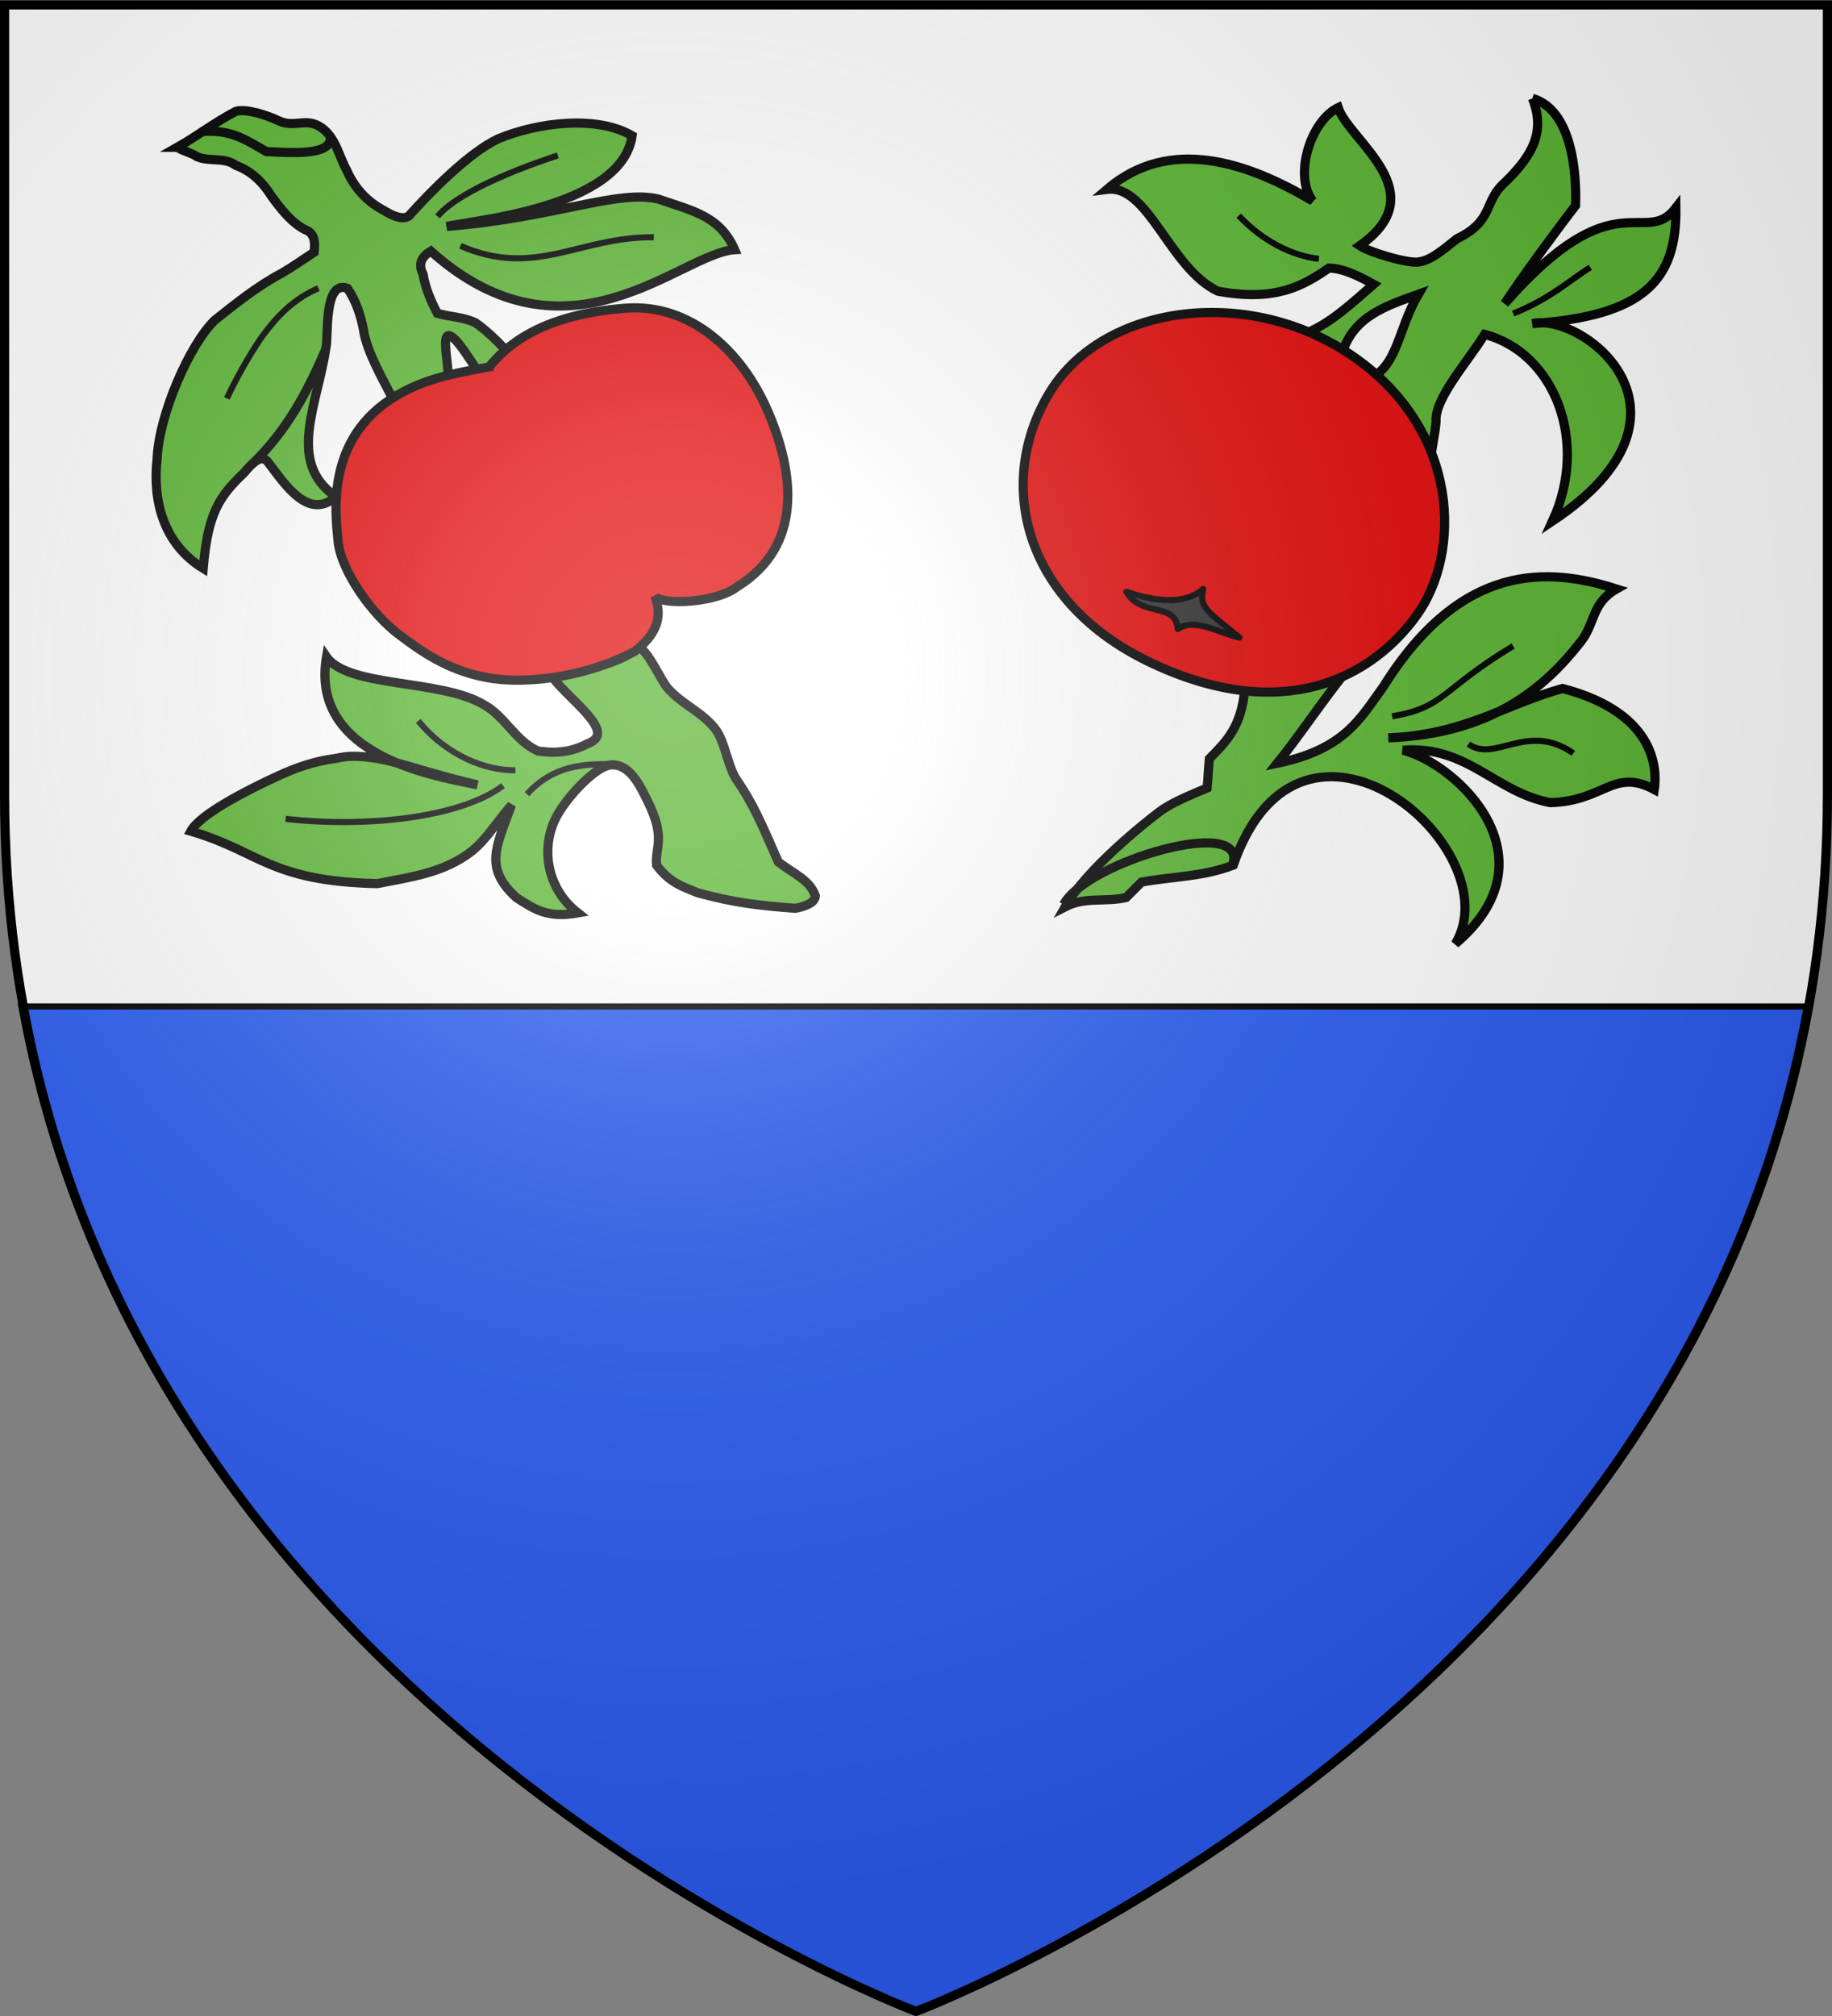 <svg xmlns="http://www.w3.org/2000/svg" xmlns:xlink="http://www.w3.org/1999/xlink" width="600" height="660" viewBox="-300 -300 600 660"><rect x="-300" y="-300" width="600" height="660" fill="#808080" stroke="none"/><defs><radialGradient id="b" cx="-80" cy="-80" r="405" gradientUnits="userSpaceOnUse"><stop offset="0" style="stop-color:#fff;stop-opacity:.31"/><stop offset=".19" style="stop-color:#fff;stop-opacity:.25"/><stop offset=".6" style="stop-color:#6b6b6b;stop-opacity:.125"/><stop offset="1" style="stop-color:#000;stop-opacity:.125"/></radialGradient><path id="a" d="M-298.5-298.5h597V-40C298.5 246.2 0 358.39 0 358.39S-298.5 246.2-298.5-40z"/></defs><path d="M-299.5-298.102v258.5c0 24.793 2.252 48.279 6.344 70.5h584.344c4.091-22.22 6.312-45.707 6.312-70.5v-258.5z" style="fill:#fff;fill-rule:evenodd;stroke:none"/><path d="M-293 29.5C-250.38 264.527-.656 358.375-.656 358.375S249.099 264.527 291.719 29.5z" style="fill:#2b5df2;fill-opacity:1;fill-rule:evenodd;stroke:#000;stroke-width:2;stroke-linecap:butt;stroke-linejoin:miter;stroke-miterlimit:4;stroke-dasharray:none;stroke-opacity:1"/><path d="M-3299.5-299.5h600v330h-600z" style="fill:#00f;fill-rule:evenodd;stroke:#000;stroke-width:1px;stroke-linecap:butt;stroke-linejoin:miter;stroke-opacity:1"/><path d="M-3298.5-298.5h597V-40c0 286.2-298.5 398.39-298.5 398.39S-3298.5 246.2-3298.5-40z" style="fill:none;stroke:#000;stroke-width:3"/><g style="stroke:#000"><g style="stroke:#000;stroke-width:3;stroke-miterlimit:4;stroke-dasharray:none"><path d="M113.78 406.23c6.256-3.532 12.847-8.567 19.209-11.79 3.468-.982 10.311 1.404 13.53 2.893 5.656 2.917 9.279-1.19 14.536 2.512 4.696 3.352 5.58 9.243 8.262 14.009 2.394 5.589 6.71 10.3 12.144 13.052 2.171 1.395 5.969 3.32 8.1 1.841 6.811-7.642 19.645-20.76 29.324-25.308 13.093-5.432 32.343-7.74 43.85-1.002-3.36 23.656-52.563 27.759-60.709 29.699 35.784-2.919 55.905-12.2 69.386-8.943 10.885 3.825 20.051 5.39 24.903 16.56-17.541 1.07-54.622 40.624-99.53.466-3.028 1.833-4.238 4.229-2.53 7.53.74 4.565 2.557 8.749 4.674 12.827 4.115 1.182 8.77 1.242 12.547 3.128 4.281 2.918 10.652 9.225 13.524 13.48-1.528 4.86-7.45 6.58-10.218 6.111-4.15-5.632-9.826-15.991-12.386-15.41-2.351 1.04 1.646 15.006-.62 15.674-5.177 2.363-11.87 3.337-17.046 5.7-3.195-6.253-9.002-16.12-9.976-23.239-.933-4.863-2.456-9.494-5.25-13.623-7.967-3.006-6.178 16.556-7.066 19.459-2.72 18.533-13.034 37.647 3.276 48.72-8.879 7.93-16.494-3.744-21.995-10.948-2.287-3.493-5.655.238-8 3.087-8.486 8.015-11.94 13.573-13.472 31.372-13.257-8.145-16.584-22.555-15.097-35.816.597-14.62 10.703-37.505 18.854-45.42 7.004-5.537 13.953-11.155 21.872-15.357 3.687-2.114 7.144-4.59 10.695-6.918.4-3.41.2-6.34-3.134-7.462-4.485-2.425-7.878-6.84-10.795-10.85-2.759-4.452-6.66-8.34-11.68-10.1-3.715-2.823-8.766-1.108-12.705-2.859-1.99-1.362-4.486-1.714-6.476-3.076z" style="color:#000;display:inline;overflow:visible;visibility:visible;fill:#5ab532;stroke:#000;stroke-width:3;stroke-linecap:butt;stroke-linejoin:miter;stroke-miterlimit:4;stroke-dasharray:none;stroke-dashoffset:0;stroke-opacity:1;marker:none" transform="translate(-355.703 -658.005)"/><path d="M138.393 509.862c11.306-11.03 17.711-23.097 23.928-37.321" style="color:#000;display:inline;overflow:visible;visibility:visible;fill:none;stroke:#000;stroke-width:3;stroke-linecap:butt;stroke-linejoin:miter;stroke-miterlimit:4;stroke-dasharray:none;stroke-dashoffset:0;stroke-opacity:1;marker:none" transform="translate(-355.703 -658.005)"/><path d="M160 452.362c-8.544 3.648-13.98 9.695-18.716 16.167-4.333 6.378-8.232 13.461-11.284 19.905M199 428.846c7.745-9.26 32.662-17.762 39.396-19.951" style="color:#000;display:inline;overflow:visible;visibility:visible;fill:none;stroke:#000;stroke-width:2;stroke-linecap:butt;stroke-linejoin:miter;stroke-miterlimit:4;stroke-dasharray:none;stroke-dashoffset:0;stroke-opacity:1;marker:none" transform="translate(-355.703 -658.005)"/><path d="M121.723 401.066c9.503-.665 13.764 2.283 21.214 6.566 10.597.573 20.71.902 20.96-4.293" style="color:#000;display:inline;overflow:visible;visibility:visible;fill:none;stroke:#000;stroke-width:3;stroke-linecap:butt;stroke-linejoin:miter;stroke-miterlimit:4;stroke-dasharray:none;stroke-dashoffset:0;stroke-opacity:1;marker:none" transform="translate(-355.703 -658.005)"/><path d="M235.6 578.238c5.003 8.016 22.703 19.218 12.898 23.091-5.016 2.534-9.498 3.569-16.668 2.525-7.46-3.4-10.843-11.476-17.678-15.152-13.96-8.394-44.457-5.494-51.517-15.657-5.69 33.159 37.328 39.261 49.497 41.921-13.937-3.177-24.426-7.023-31.312-8.346-10.391-1.996-13.548-.504-15.66-.24-6.289.787-12.422 2.914-18.183 5.556-10.317 4.73-25.809 12.65-28.79 18.182 22.675 6.626 25.773 16.36 61.115 17.173 11.504-2.237 20.4-3.532 28.79-9.091 6.27-4.156 8.55-8.912 15.152-16.668-5.02 13.759-9.129 20.488 1.515 30.305 5.92 3.838 10.238 6.822 20.203 5.05-10.568-8.228-12.407-22.185-6.566-32.324 4.034-6.89 12.978-16.089 17.678-16.163 5.98-.13 9.167 6.719 11.616 11.617 6.225 12.45 2.506 15.17 3.03 21.213 4.176 5.632 8.55 7.102 13.638 9.091 11.517 3.154 19.52 4.124 31.82 5.051 2.52-.503 6.322-1.482 6.566-4.04-1.752-5.204-6.925-7.15-12.122-11.112-5.725-12.975-8.178-19.007-13.89-27.274-2.787-4.601-3.52-11.475-6.313-15.658-4.052-5.901-11.55-8.668-16.163-14.142-2.288-2.715-6.202-12.019-9.484-13.377-5.73 5.507-15.535 7.23-29.172 8.47z" style="color:#000;display:inline;overflow:visible;visibility:visible;fill:#5ab532;stroke:#000;stroke-width:3;stroke-linecap:butt;stroke-linejoin:miter;stroke-miterlimit:4;stroke-dasharray:none;stroke-dashoffset:0;stroke-opacity:1;marker:none" transform="translate(-355.703 -658.005)"/><path d="M220.466 615.219c-14.227 10.69-45.376 13.805-71.219 10.859M192.687 594.005c9.344 11.449 22.223 16.331 31.82 16.163M228.294 617.997c8.755-9.573 18.52-9.862 28.032-9.85" style="color:#000;display:inline;overflow:visible;visibility:visible;fill:none;stroke:#000;stroke-width:2;stroke-linecap:butt;stroke-linejoin:miter;stroke-miterlimit:4;stroke-dasharray:none;stroke-dashoffset:0;stroke-opacity:1;marker:none" transform="translate(-355.703 -658.005)"/><path d="M215.877 478.121c4.966-5.977 15.83-17.055 44.742-19.223 21.117-1.584 38.09 13.865 46.72 34.092 8.254 19.348 11.795 43.597-10.293 57.16-6.716 5.256-24.54 6.1-26.895 3.007 2.877 7.404-.01 13.016-6.637 18.131-13.2 7.154-33.375 11.344-48.568 8.506-12.761-2.384-21.626-8.827-28.07-13.653-9.327-6.769-19.536-21.317-20.453-30.977-.918-9.66-4.43-35.654 21.823-49.122 9.824-5.255 22.496-6.827 27.63-7.92z" style="color:#000;display:inline;overflow:visible;visibility:visible;fill:#e20909;stroke:#000;stroke-width:3;stroke-linecap:butt;stroke-linejoin:miter;stroke-miterlimit:4;stroke-dasharray:none;stroke-dashoffset:0;stroke-opacity:1;marker:none" transform="translate(-355.703 -658.005)"/><path d="M206.5 438.488c24.538 10.714 39.07-3.085 63.325-2.807" style="color:#000;display:inline;overflow:visible;visibility:visible;fill:none;stroke:#000;stroke-width:2;stroke-linecap:butt;stroke-linejoin:miter;stroke-miterlimit:4;stroke-dasharray:none;stroke-dashoffset:0;stroke-opacity:1;marker:none" transform="translate(-355.703 -658.005)"/></g><path d="M485.126 423.29c5.892 7.828 10.017 13.637 16.162 15.91M500.278 437.937c-1.684-6.23-4.125-7.408-2.273-16.92" style="color:#000;display:inline;overflow:visible;visibility:visible;fill:none;stroke:#000;stroke-width:3;stroke-linecap:butt;stroke-linejoin:miter;stroke-miterlimit:4;stroke-dasharray:none;stroke-dashoffset:0;stroke-opacity:1;marker:none" transform="translate(-355.703 -658.005)"/><path d="M557.604 390.207c1.298 3.33 1.857 6.381 1.668 9.322-.402 6.285-4.218 12.062-11.517 18.962-5.977 5.893-3.114 12.038-14.9 17.678-4.298 3.389-8.596 7.283-12.895 7.64-3.783.316-15.647-3.157-18.924-5.367 24.917-17.51-3.452-34.261-7.071-45.204-9.092 4.377-14.648 22.391-8.334 30.557-21.315-12.613-46.813-21.405-67.428-3.788 13.637-1.768 20.456 25.759 36.366 33.335 18.94 3.451 27.779-1.684 36.365-7.576 5.135.084 10.775 3.198 14.647 5.303-6.734 5.803-14.479 13.325-23.233 16.415l13.132 5.556c3.883-11.688 14.561-15.007 24.749-18.688-6.735 11.532-6.65 23.318-16.163 27.78 10.05 6.144 16.696 19.108 19.95 28.03.169-3.03 1.853-11.11 2.02-14.141-.601-7.436 10.227-19.393 15.91-28.537 22.813 5.977 34.262 34.934 22.224 61.114 52.865-35.187 10.018-68.354-6.566-64.65 36.704-2.53 47.293-14.334 46.972-37.88-10.3 13.326-19.637-10.252-56.063 31.314 5.023-7.77 17.506-24.75 23.21-32.086.154-4.205.805-30.742-14.119-35.089zM463.407 583.146c-1 12.817-6.117 17.65-11.616 23.234-.337 3.199-.421 6.397-.758 9.596-5.219 2.273-11.36 4.592-15.657 7.829s-23.8 18.625-30.81 31.062c6.566-3.367 12.88-1.43 19.95-3.03l5.051-5.051c10.018-1.852 20.035-1.684 30.052-5.556 22.253-64.562 91.386-5.36 72.731 25.759 33.06-27.947.87-58.728-17.172-63.387 21.129-1.6 30.136 13.721 48.235 17.173 17.677-.421 20.708-11.449 34.092-4.294.768-5.241 1.73-24.775-30.052-33.082-18.856 5.219-32.409 15.236-57.073 16.162 34-1.265 51.424-16.533 63.168-31.625 4.597-5.91 3.47-12.552 11.583-17.115-22.14-7.07-50.592-9.09-76.267 31.82-7.576 10.438-12.627 20.624-34.85 25.254 7.24-9.007 14.731-20.287 21.97-29.294-9.764 4.461-20.286 6.65-32.577 4.545z" style="color:#000;display:inline;overflow:visible;visibility:visible;fill:#5ab532;stroke:#000;stroke-width:3;stroke-linecap:butt;stroke-linejoin:miter;stroke-miterlimit:4;stroke-dasharray:none;stroke-dashoffset:0;stroke-opacity:1;marker:none" transform="translate(-355.703 -658.005)"/><g style="stroke:#000;stroke-width:3;stroke-miterlimit:4;stroke-dasharray:none"><path d="M499.773 475.313c-34.106-24.293-82.473-18.027-100.258 11.111s-9.148 68.894 33.84 88.894 71.768 4.376 86.368-15.91c14.601-20.286 14.156-59.803-19.95-84.095z" style="color:#000;display:inline;overflow:visible;visibility:visible;fill:#e20909;stroke:#000;stroke-width:3;stroke-linecap:butt;stroke-linejoin:miter;stroke-miterlimit:4;stroke-dasharray:none;stroke-dashoffset:0;stroke-opacity:1;marker:none" transform="translate(-355.703 -658.005)"/><path d="M449.77 550.821c-1.433 5.988 1.199 7.152 11.87 15.91-6.65-1.43-14.563-6.65-20.203-2.778-.591-9.02-11.944-3.709-16.831-12.208 12.032 4.127 20.366 3.37 25.164-.924z" style="color:#000;display:inline;overflow:visible;visibility:visible;fill:#313131;fill-opacity:1;stroke:#000;stroke-width:2;stroke-linecap:butt;stroke-linejoin:round;stroke-miterlimit:4;stroke-dasharray:none;stroke-dashoffset:0;stroke-opacity:1;marker:none" transform="translate(-355.703 -658.005)"/></g><path d="M487.651 442.735c-8.755-.926-18.52-5.892-26.264-14.142M576.545 445.513c-7.24 4.63-13.217 10.27-25.254 15.152" style="color:#000;display:inline;overflow:visible;visibility:visible;fill:#5ab532;stroke:#000;stroke-width:2;stroke-linecap:butt;stroke-linejoin:miter;stroke-miterlimit:4;stroke-dasharray:none;stroke-dashoffset:0;stroke-opacity:1;marker:none" transform="translate(-355.703 -658.005)"/><path d="M536.644 601.582c8.64 6.323 19.313-7.479 34.345 3.03M511.642 592.49c17.228-2.768 16.283-8.993 39.649-22.98" style="color:#000;display:inline;overflow:visible;visibility:visible;fill:none;stroke:#000;stroke-width:2;stroke-linecap:butt;stroke-linejoin:miter;stroke-miterlimit:4;stroke-dasharray:none;stroke-dashoffset:0;stroke-opacity:1;marker:none" transform="translate(-355.703 -658.005)"/><path d="M404.061 654.11c7.468-14.025 61.07-29.668 55.306-12.88" style="color:#000;display:inline;overflow:visible;visibility:visible;fill:none;stroke:#000;stroke-width:3;stroke-linecap:butt;stroke-linejoin:miter;stroke-miterlimit:4;stroke-dasharray:none;stroke-dashoffset:0;stroke-opacity:1;marker:none" transform="translate(-355.703 -658.005)"/></g><use xlink:href="#a" width="600" height="660" style="fill:url(#b)"/><path d="M-298.5-298.39h597v258.5C298.5 246.31 0 358.5 0 358.5S-298.5 246.31-298.5-39.89z" style="fill:none;stroke:#000;stroke-width:3"/></svg>